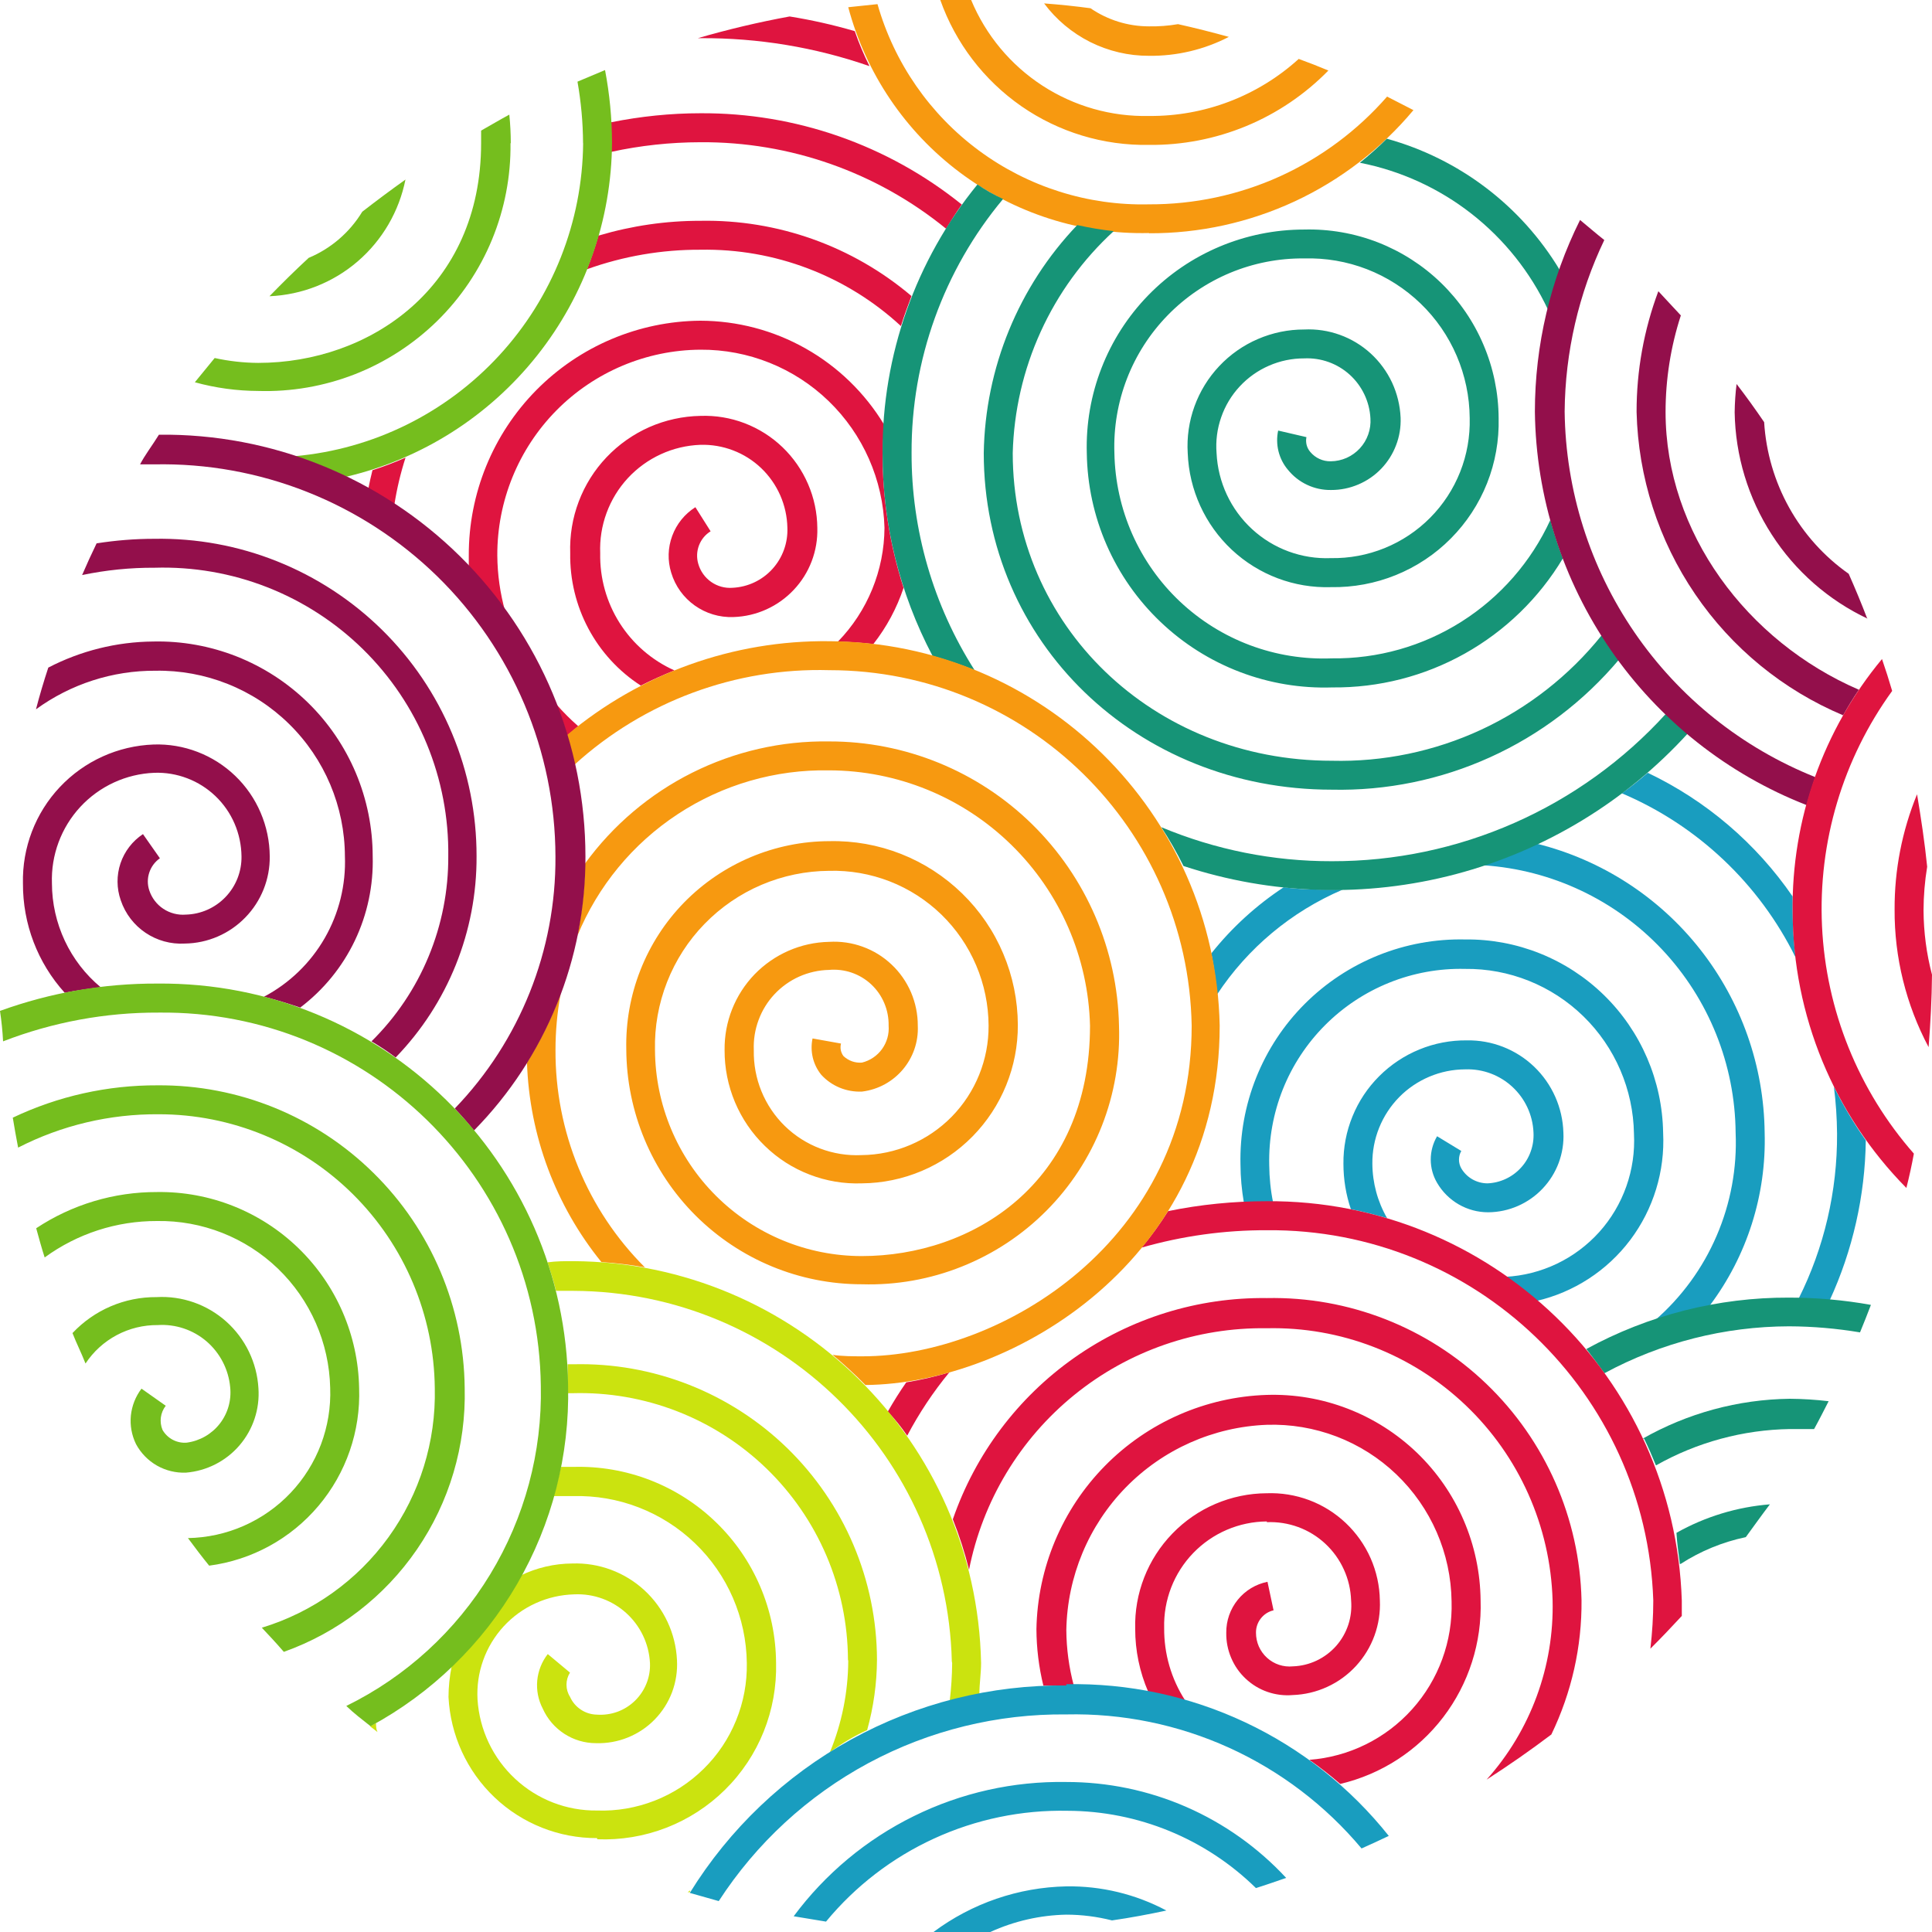 <?xml version="1.0" encoding="UTF-8"?> <svg xmlns="http://www.w3.org/2000/svg" width="42" height="42" viewBox="0 0 42 42" fill="none"> <path d="M19.218 9.23C19.218 9.434 19.186 9.639 19.186 9.85C19.185 10.844 19.339 11.833 19.643 12.779C19.495 13.222 19.274 13.634 18.986 14.001C18.73 13.971 18.473 13.953 18.215 13.949C18.86 13.286 19.223 12.398 19.228 11.472C19.198 10.43 18.762 9.442 18.014 8.719C17.266 7.996 16.266 7.595 15.226 7.602C14.05 7.609 12.923 8.085 12.095 8.923C11.268 9.762 10.806 10.896 10.811 12.076C10.814 12.489 10.872 12.899 10.984 13.298C10.742 12.956 10.477 12.632 10.191 12.327V12.076C10.187 10.731 10.714 9.439 11.658 8.482C12.602 7.526 13.885 6.982 15.226 6.972C16.029 6.974 16.818 7.182 17.517 7.578C18.216 7.973 18.802 8.542 19.219 9.23H19.218ZM13.285 2.658V3.302C13.922 3.163 14.575 3.093 15.226 3.092C17.171 3.078 19.059 3.743 20.567 4.972C20.678 4.793 20.787 4.615 20.909 4.447C19.299 3.15 17.292 2.449 15.226 2.462C14.575 2.462 13.923 2.53 13.285 2.658ZM18.902 1.438C18.779 1.192 18.672 0.938 18.582 0.677C18.117 0.541 17.644 0.435 17.166 0.358C16.486 0.483 15.823 0.64 15.17 0.83H15.228C16.479 0.822 17.72 1.027 18.902 1.438ZM13.011 5.114C12.94 5.364 12.857 5.611 12.76 5.853C13.551 5.569 14.386 5.425 15.226 5.429C16.838 5.399 18.399 5.993 19.585 7.088C19.654 6.867 19.733 6.652 19.815 6.436C18.535 5.35 16.904 4.769 15.226 4.8C14.48 4.799 13.737 4.907 13.022 5.119L13.011 5.114ZM12.329 15.997C12.408 15.928 12.487 15.855 12.57 15.787C12.402 15.64 12.244 15.482 12.098 15.314C12.182 15.54 12.261 15.75 12.329 15.997ZM13.048 12.027C13.036 11.729 13.083 11.431 13.186 11.151C13.289 10.871 13.446 10.614 13.648 10.395C13.851 10.176 14.095 9.999 14.365 9.875C14.636 9.75 14.929 9.681 15.226 9.67C15.469 9.663 15.71 9.704 15.937 9.791C16.163 9.877 16.371 10.008 16.547 10.176C16.722 10.343 16.863 10.544 16.961 10.766C17.059 10.989 17.112 11.229 17.117 11.472C17.13 11.803 17.013 12.126 16.79 12.371C16.567 12.616 16.256 12.762 15.925 12.778C15.76 12.791 15.595 12.745 15.459 12.65C15.323 12.554 15.224 12.415 15.179 12.254C15.141 12.123 15.147 11.984 15.195 11.857C15.244 11.729 15.332 11.621 15.448 11.55L15.117 11.026C14.886 11.172 14.709 11.39 14.614 11.648C14.518 11.905 14.51 12.186 14.591 12.448C14.768 13.042 15.328 13.439 15.947 13.414C16.444 13.398 16.915 13.185 17.256 12.822C17.598 12.46 17.782 11.976 17.768 11.477C17.765 11.148 17.697 10.824 17.566 10.522C17.436 10.221 17.247 9.948 17.01 9.721C16.773 9.494 16.493 9.317 16.187 9.2C15.881 9.083 15.554 9.029 15.226 9.041C14.844 9.048 14.466 9.131 14.115 9.285C13.765 9.44 13.449 9.663 13.185 9.941C12.921 10.219 12.716 10.546 12.581 10.904C12.445 11.262 12.383 11.644 12.396 12.027C12.387 12.598 12.523 13.162 12.791 13.665C13.059 14.168 13.451 14.595 13.93 14.904C14.167 14.785 14.413 14.674 14.661 14.574C14.172 14.355 13.758 13.997 13.471 13.544C13.184 13.091 13.037 12.564 13.048 12.027ZM8.097 10.222C8.064 10.354 8.034 10.486 8.008 10.62C8.201 10.731 8.391 10.846 8.574 10.967C8.628 10.622 8.709 10.282 8.816 9.949C8.582 10.052 8.342 10.143 8.097 10.222Z" fill="#DF143F"></path> <path d="M38.362 24.623C38.401 25.975 37.98 27.3 37.169 28.381C36.765 28.461 36.367 28.568 35.978 28.702C36.557 28.198 37.016 27.57 37.319 26.863C37.623 26.157 37.764 25.391 37.731 24.623C37.718 23.14 37.146 21.718 36.131 20.64C35.115 19.562 33.731 18.909 32.255 18.811C32.65 18.678 33.038 18.521 33.415 18.343C34.816 18.693 36.063 19.499 36.958 20.636C37.853 21.773 38.347 23.175 38.362 24.623ZM39.033 20.805C38.993 20.476 38.972 20.145 38.97 19.813V19.488C38.174 18.33 37.087 17.403 35.82 16.8C35.64 16.958 35.452 17.107 35.258 17.246C36.901 17.943 38.241 19.208 39.033 20.811V20.805ZM31.851 23.247C32.641 23.218 33.305 23.833 33.337 24.623C33.344 24.762 33.324 24.9 33.277 25.031C33.231 25.162 33.159 25.282 33.065 25.384C32.972 25.487 32.859 25.57 32.734 25.628C32.608 25.687 32.472 25.72 32.334 25.725C32.219 25.724 32.107 25.694 32.007 25.637C31.908 25.58 31.825 25.498 31.767 25.399C31.734 25.341 31.717 25.276 31.717 25.21C31.717 25.144 31.734 25.079 31.767 25.021L31.241 24.701C31.151 24.854 31.103 25.029 31.103 25.208C31.103 25.386 31.151 25.561 31.241 25.714C31.472 26.11 31.896 26.356 32.355 26.354C32.577 26.352 32.796 26.305 32.999 26.216C33.202 26.127 33.386 25.998 33.538 25.836C33.69 25.675 33.809 25.484 33.886 25.276C33.963 25.067 33.998 24.845 33.987 24.623C33.971 24.079 33.742 23.563 33.349 23.187C32.956 22.812 32.431 22.607 31.888 22.617C31.534 22.613 31.184 22.68 30.857 22.814C30.529 22.948 30.232 23.146 29.982 23.396C29.732 23.645 29.535 23.942 29.402 24.269C29.268 24.596 29.201 24.947 29.205 25.3C29.205 25.635 29.259 25.969 29.367 26.287C29.634 26.34 29.892 26.407 30.154 26.481C29.947 26.122 29.837 25.715 29.834 25.3C29.831 25.032 29.881 24.766 29.981 24.518C30.081 24.269 30.229 24.043 30.416 23.852C30.603 23.661 30.827 23.51 31.073 23.406C31.319 23.302 31.584 23.248 31.851 23.247ZM35.804 15.089L35.558 14.805L35.804 15.082V15.089ZM39.867 23.625C39.911 23.963 39.933 24.302 39.936 24.644C39.943 25.892 39.656 27.125 39.096 28.24C39.328 28.24 39.553 28.251 39.774 28.272C40.277 27.18 40.545 25.994 40.561 24.791C40.3 24.421 40.068 24.031 39.867 23.625ZM36.155 24.623C36.137 23.495 35.674 22.419 34.868 21.632C34.061 20.845 32.977 20.41 31.851 20.423C31.205 20.409 30.563 20.526 29.964 20.767C29.364 21.008 28.82 21.368 28.363 21.825C27.906 22.282 27.548 22.827 27.308 23.427C27.068 24.027 26.952 24.67 26.967 25.316C26.968 25.593 26.994 25.87 27.041 26.145H27.677C27.622 25.875 27.594 25.601 27.592 25.326C27.579 24.763 27.68 24.203 27.888 23.68C28.097 23.157 28.41 22.683 28.807 22.285C29.205 21.886 29.68 21.572 30.202 21.362C30.724 21.152 31.283 21.05 31.846 21.063C32.807 21.051 33.733 21.422 34.422 22.094C35.111 22.766 35.506 23.685 35.521 24.648C35.541 25.036 35.485 25.424 35.355 25.791C35.226 26.157 35.026 26.494 34.767 26.783C34.507 27.071 34.194 27.306 33.844 27.473C33.494 27.64 33.115 27.737 32.728 27.757C32.958 27.919 33.184 28.092 33.399 28.282C34.214 28.094 34.937 27.624 35.441 26.955C35.944 26.286 36.197 25.46 36.155 24.623ZM29.188 19.34H28.957C28.611 19.34 28.264 19.34 27.907 19.288C27.31 19.681 26.778 20.166 26.333 20.726C26.391 21.022 26.433 21.32 26.458 21.619C27.125 20.608 28.075 19.816 29.188 19.34Z" fill="#199DBF"></path> <path d="M22.698 0.074C23.048 0.1 23.385 0.136 23.706 0.179C24.08 0.435 24.523 0.573 24.977 0.573C25.187 0.577 25.399 0.561 25.609 0.525C25.983 0.608 26.351 0.702 26.714 0.802C26.179 1.079 25.582 1.221 24.977 1.213C24.535 1.215 24.099 1.112 23.703 0.915C23.308 0.717 22.962 0.429 22.698 0.074ZM24.977 3.15C25.702 3.158 26.422 3.018 27.092 2.741C27.763 2.463 28.37 2.052 28.878 1.533C28.666 1.444 28.451 1.36 28.233 1.281C27.343 2.089 26.183 2.531 24.982 2.521C24.159 2.54 23.349 2.309 22.659 1.86C21.968 1.41 21.429 0.762 21.112 0L20.441 0C20.772 0.935 21.389 1.742 22.202 2.308C23.016 2.873 23.987 3.167 24.977 3.15ZM24.977 5.071C26.073 5.076 27.156 4.838 28.15 4.376C29.143 3.913 30.023 3.236 30.727 2.394L30.154 2.1C29.509 2.839 28.713 3.431 27.82 3.836C26.926 4.24 25.957 4.446 24.977 4.442C23.651 4.474 22.353 4.063 21.285 3.276C20.217 2.488 19.44 1.368 19.076 0.09L18.44 0.157C18.823 1.591 19.676 2.855 20.861 3.745C22.047 4.635 23.496 5.101 24.977 5.066V5.071Z" fill="#F79910"></path> <path d="M34.818 13.813C34.938 14.001 35.064 14.186 35.196 14.338C34.432 15.247 33.474 15.973 32.394 16.462C31.314 16.952 30.137 17.193 28.952 17.167C24.709 17.167 21.386 13.955 21.386 9.849C21.416 7.999 22.142 6.229 23.418 4.893C23.679 4.951 23.945 4.996 24.211 5.025C23.54 5.64 23 6.384 22.623 7.213C22.246 8.041 22.04 8.938 22.016 9.849C22.016 13.598 25.061 16.538 28.952 16.538C30.073 16.566 31.185 16.334 32.202 15.862C33.219 15.389 34.114 14.688 34.817 13.813H34.818ZM28.952 18.722C27.68 18.725 26.419 18.473 25.245 17.982C25.423 18.253 25.584 18.536 25.728 18.826C27.641 19.456 29.694 19.518 31.641 19.005C33.588 18.491 35.345 17.425 36.702 15.933C36.54 15.797 36.371 15.662 36.218 15.514C35.298 16.527 34.175 17.336 32.924 17.888C31.672 18.441 30.32 18.725 28.952 18.722ZM21.806 4.326C21.611 4.237 21.425 4.131 21.249 4.01C19.905 5.657 19.175 7.721 19.186 9.849C19.183 11.386 19.556 12.9 20.273 14.259C20.583 14.345 20.888 14.449 21.187 14.569C20.288 13.159 19.812 11.518 19.817 9.845C19.809 7.827 20.514 5.872 21.806 4.326ZM30.149 3.014C29.963 3.199 29.767 3.374 29.562 3.538C30.446 3.711 31.276 4.09 31.987 4.645C32.697 5.2 33.268 5.915 33.652 6.732C33.725 6.436 33.81 6.15 33.908 5.87C33.065 4.469 31.717 3.447 30.143 3.014H30.149ZM28.951 14.312C28.346 14.336 27.743 14.239 27.176 14.027C26.609 13.815 26.09 13.491 25.649 13.075C25.209 12.66 24.857 12.16 24.612 11.606C24.368 11.052 24.237 10.454 24.226 9.849C24.207 9.297 24.3 8.747 24.499 8.232C24.698 7.717 25 7.248 25.385 6.853C25.771 6.457 26.233 6.144 26.743 5.931C27.253 5.719 27.801 5.612 28.353 5.618C28.818 5.605 29.281 5.684 29.715 5.852C30.149 6.02 30.545 6.274 30.881 6.597C31.559 7.25 31.943 8.148 31.95 9.088C31.96 9.489 31.89 9.888 31.742 10.26C31.594 10.633 31.373 10.971 31.091 11.255C30.809 11.54 30.472 11.764 30.101 11.915C29.729 12.066 29.332 12.14 28.931 12.133C28.3 12.158 27.685 11.932 27.22 11.504C26.755 11.077 26.477 10.482 26.447 9.85C26.426 9.587 26.46 9.322 26.547 9.073C26.633 8.823 26.77 8.595 26.95 8.401C27.129 8.208 27.346 8.054 27.588 7.949C27.829 7.844 28.09 7.79 28.353 7.791C28.716 7.774 29.071 7.901 29.341 8.145C29.61 8.389 29.773 8.73 29.792 9.094C29.8 9.213 29.784 9.332 29.744 9.444C29.705 9.556 29.643 9.659 29.562 9.747C29.482 9.834 29.384 9.904 29.276 9.953C29.167 10.001 29.05 10.027 28.931 10.028C28.846 10.03 28.761 10.013 28.684 9.977C28.606 9.942 28.538 9.889 28.483 9.823C28.446 9.78 28.419 9.728 28.405 9.673C28.391 9.617 28.389 9.559 28.401 9.503L27.786 9.36C27.754 9.509 27.757 9.663 27.793 9.81C27.83 9.958 27.899 10.095 27.997 10.211C28.11 10.351 28.253 10.464 28.416 10.54C28.579 10.617 28.757 10.655 28.936 10.652C29.14 10.653 29.341 10.612 29.529 10.532C29.716 10.453 29.886 10.336 30.027 10.189C30.168 10.042 30.278 9.868 30.35 9.677C30.423 9.486 30.456 9.283 30.448 9.079C30.436 8.815 30.373 8.556 30.262 8.316C30.15 8.077 29.992 7.862 29.798 7.684C29.603 7.506 29.375 7.368 29.127 7.279C28.878 7.189 28.615 7.15 28.352 7.163C28.006 7.162 27.664 7.233 27.346 7.37C27.029 7.506 26.742 7.707 26.505 7.959C26.268 8.21 26.085 8.508 25.967 8.833C25.849 9.158 25.799 9.504 25.82 9.85C25.85 10.649 26.195 11.405 26.778 11.951C27.362 12.497 28.137 12.789 28.935 12.764C29.418 12.772 29.898 12.683 30.346 12.501C30.794 12.319 31.201 12.049 31.541 11.705C31.882 11.362 32.149 10.954 32.328 10.504C32.506 10.055 32.591 9.573 32.579 9.09C32.576 8.541 32.464 7.998 32.249 7.494C32.035 6.989 31.721 6.533 31.328 6.151C30.934 5.769 30.468 5.47 29.957 5.27C29.446 5.071 28.901 4.976 28.353 4.99C27.075 4.99 25.852 5.504 24.961 6.42C24.52 6.873 24.175 7.41 23.946 8C23.716 8.589 23.608 9.219 23.626 9.851C23.636 10.539 23.782 11.217 24.057 11.847C24.332 12.476 24.73 13.045 25.227 13.518C25.724 13.993 26.311 14.363 26.953 14.608C27.595 14.853 28.279 14.967 28.965 14.944C29.972 14.954 30.963 14.701 31.842 14.209C32.721 13.717 33.456 13.004 33.975 12.139C33.871 11.866 33.78 11.587 33.703 11.304C33.286 12.213 32.615 12.98 31.772 13.514C30.928 14.049 29.948 14.325 28.951 14.312Z" fill="#169477"></path> <path d="M33.367 8.951C33.367 7.505 33.704 6.077 34.349 4.782C34.523 4.925 34.692 5.073 34.876 5.218C34.319 6.382 34.025 7.655 34.014 8.946C34.035 10.663 34.564 12.335 35.534 13.75C36.504 15.165 37.872 16.259 39.463 16.894C39.396 17.094 39.332 17.294 39.275 17.503C37.553 16.83 36.07 15.656 35.018 14.133C33.965 12.609 33.39 10.804 33.367 8.951ZM40.068 15.55C40.174 15.36 40.288 15.174 40.41 14.994C37.978 13.944 36.208 11.576 36.208 8.956C36.208 8.244 36.32 7.535 36.54 6.857C36.382 6.683 36.213 6.51 36.051 6.331C35.737 7.171 35.576 8.061 35.578 8.958C35.613 10.373 36.055 11.749 36.852 12.918C37.648 14.088 38.765 15.002 40.068 15.55ZM40.593 13.451C40.467 13.121 40.332 12.796 40.189 12.474C39.655 12.098 39.213 11.607 38.895 11.036C38.577 10.465 38.391 9.829 38.351 9.177C38.159 8.895 37.96 8.618 37.752 8.348C37.726 8.551 37.713 8.757 37.71 8.962C37.725 9.906 38.004 10.828 38.516 11.621C39.027 12.415 39.751 13.049 40.603 13.451H40.593Z" fill="#930F4B"></path> <path d="M38.97 19.818C38.945 17.814 39.634 15.867 40.913 14.327C40.992 14.558 41.065 14.784 41.134 15.02C40.061 16.501 39.523 18.305 39.609 20.133C39.695 21.961 40.4 23.706 41.606 25.079C41.56 25.33 41.506 25.578 41.443 25.825C39.863 24.227 38.975 22.069 38.97 19.818ZM41.926 22.764C41.968 22.238 41.995 21.715 42 21.189C41.88 20.733 41.819 20.264 41.816 19.792C41.817 19.475 41.843 19.157 41.895 18.842C41.842 18.318 41.763 17.793 41.675 17.267C41.349 18.062 41.183 18.913 41.187 19.772C41.181 20.814 41.437 21.844 41.926 22.764Z" fill="#DF143F"></path> <path d="M38.892 28.209C39.488 28.209 40.083 28.261 40.672 28.367C40.598 28.565 40.514 28.771 40.435 28.965C39.925 28.879 39.409 28.835 38.892 28.833C37.491 28.836 36.113 29.186 34.88 29.852C34.751 29.674 34.62 29.499 34.486 29.326C35.837 28.588 37.353 28.203 38.892 28.209ZM35.741 31.274C35.836 31.468 35.92 31.663 35.999 31.857C36.889 31.354 37.891 31.082 38.913 31.066H39.437C39.548 30.865 39.648 30.666 39.753 30.461C39.472 30.428 39.19 30.41 38.908 30.408C37.784 30.422 36.681 30.722 35.704 31.279L35.741 31.274ZM36.535 33.999C36.967 33.719 37.448 33.522 37.952 33.416C38.125 33.18 38.293 32.943 38.476 32.703C37.762 32.76 37.069 32.971 36.445 33.322C36.456 33.547 36.492 33.773 36.519 33.999H36.535Z" fill="#169477"></path> <path d="M20.635 29.837C20.285 30.262 19.979 30.723 19.722 31.21C19.595 31.025 19.454 30.85 19.3 30.687C19.427 30.466 19.558 30.255 19.701 30.051C20.017 29.999 20.329 29.927 20.635 29.835V29.837ZM32.187 34.792C32.181 34.191 32.056 33.598 31.818 33.047C31.581 32.495 31.235 31.997 30.803 31.581C30.369 31.165 29.858 30.839 29.297 30.623C28.736 30.407 28.139 30.305 27.538 30.324C26.211 30.367 24.951 30.92 24.019 31.868C23.087 32.816 22.555 34.087 22.531 35.417C22.533 35.831 22.584 36.243 22.682 36.645H23.344C23.239 36.251 23.184 35.845 23.181 35.437C23.201 34.276 23.663 33.166 24.473 32.336C25.284 31.506 26.381 31.019 27.538 30.974C28.055 30.957 28.571 31.044 29.054 31.228C29.538 31.413 29.98 31.692 30.354 32.05C31.11 32.773 31.543 33.768 31.556 34.813C31.582 35.676 31.275 36.516 30.699 37.157C30.123 37.799 29.322 38.193 28.464 38.257C28.697 38.42 28.921 38.595 29.135 38.781C30.026 38.572 30.817 38.06 31.374 37.331C31.93 36.603 32.217 35.704 32.187 34.787V34.792ZM27.54 28.219C26.042 28.2 24.577 28.655 23.352 29.518C22.127 30.381 21.204 31.609 20.714 33.028C20.855 33.384 20.974 33.752 21.066 34.124C21.362 32.628 22.172 31.284 23.355 30.324C24.537 29.365 26.018 28.852 27.54 28.875C29.144 28.839 30.697 29.44 31.861 30.548C33.024 31.655 33.704 33.179 33.752 34.787C33.788 36.223 33.275 37.619 32.317 38.688C32.801 38.377 33.269 38.051 33.725 37.706C34.165 36.795 34.39 35.796 34.381 34.787C34.34 33.007 33.597 31.317 32.314 30.085C31.032 28.854 29.315 28.183 27.54 28.219ZM27.54 33.091C27.772 33.081 28.003 33.117 28.222 33.197C28.44 33.277 28.64 33.4 28.81 33.558C28.98 33.716 29.118 33.907 29.214 34.119C29.311 34.33 29.364 34.559 29.372 34.792C29.387 34.97 29.367 35.15 29.311 35.32C29.255 35.49 29.165 35.647 29.047 35.781C28.928 35.915 28.784 36.023 28.622 36.1C28.461 36.176 28.285 36.219 28.107 36.225C28.005 36.235 27.903 36.224 27.806 36.192C27.709 36.16 27.62 36.108 27.544 36.039C27.468 35.97 27.408 35.886 27.366 35.793C27.325 35.699 27.304 35.598 27.304 35.495C27.302 35.383 27.339 35.273 27.409 35.184C27.478 35.095 27.576 35.032 27.686 35.007L27.554 34.387C27.299 34.438 27.07 34.577 26.907 34.779C26.743 34.982 26.655 35.235 26.658 35.495C26.655 35.682 26.691 35.867 26.764 36.039C26.836 36.211 26.944 36.366 27.08 36.493C27.216 36.621 27.377 36.719 27.553 36.78C27.729 36.841 27.916 36.865 28.102 36.849C28.361 36.84 28.617 36.78 28.853 36.671C29.09 36.563 29.302 36.408 29.478 36.217C29.654 36.025 29.791 35.801 29.88 35.556C29.969 35.311 30.009 35.051 29.997 34.791C29.992 34.475 29.923 34.163 29.796 33.874C29.668 33.585 29.484 33.325 29.255 33.108C29.025 32.891 28.755 32.722 28.459 32.611C28.164 32.501 27.85 32.45 27.534 32.462C27.152 32.464 26.775 32.543 26.423 32.693C26.072 32.843 25.754 33.062 25.488 33.337C24.95 33.891 24.658 34.639 24.678 35.411C24.678 35.881 24.774 36.345 24.961 36.777C25.235 36.83 25.488 36.892 25.764 36.965C25.461 36.497 25.303 35.949 25.308 35.39C25.3 35.09 25.352 34.792 25.46 34.512C25.568 34.233 25.731 33.978 25.939 33.762C26.147 33.547 26.395 33.375 26.67 33.257C26.945 33.139 27.241 33.077 27.54 33.075V33.091ZM27.54 26.113C26.818 26.113 26.098 26.184 25.393 26.329C25.219 26.605 25.028 26.87 24.82 27.121C25.704 26.868 26.62 26.741 27.54 26.744C32.06 26.704 35.787 30.275 35.941 34.792C35.941 35.143 35.918 35.493 35.878 35.841C36.112 35.608 36.34 35.369 36.561 35.129V34.797C36.403 29.936 32.404 26.084 27.54 26.113Z" fill="#DF143F"></path> <path d="M12.076 22.827C12.072 23.704 12.241 24.574 12.575 25.385C12.908 26.196 13.399 26.932 14.019 27.551C13.707 27.496 13.391 27.457 13.074 27.436C12.077 26.207 11.509 24.684 11.456 23.1C11.748 22.628 11.993 22.129 12.187 21.609C12.113 22.011 12.076 22.419 12.076 22.827ZM18.026 13.939C15.943 13.915 13.921 14.64 12.324 15.981C12.386 16.192 12.438 16.406 12.491 16.622C14.004 15.247 15.989 14.511 18.03 14.569C22.324 14.569 25.827 18.005 25.906 22.297C25.906 26.985 21.753 29.485 18.756 29.485C18.534 29.485 18.315 29.485 18.099 29.453C18.349 29.659 18.586 29.878 18.814 30.109C22.052 30.077 26.515 27.364 26.515 22.297C26.419 17.67 22.653 13.963 18.025 13.939H18.026ZM24.326 22.297C24.293 20.645 23.614 19.072 22.435 17.916C21.257 16.761 19.673 16.115 18.025 16.118C16.993 16.102 15.972 16.336 15.048 16.798C14.125 17.26 13.325 17.938 12.717 18.774C12.71 19.302 12.652 19.83 12.549 20.349C12.994 19.265 13.755 18.342 14.732 17.7C15.709 17.057 16.857 16.725 18.025 16.747C19.505 16.749 20.926 17.33 21.985 18.366C23.045 19.403 23.659 20.813 23.696 22.297C23.696 25.741 21.124 27.306 18.733 27.306C17.546 27.306 16.407 26.835 15.565 25.996C14.723 25.157 14.246 24.017 14.239 22.827C14.227 22.321 14.317 21.818 14.502 21.347C14.687 20.876 14.963 20.447 15.316 20.085C15.669 19.722 16.09 19.433 16.555 19.235C17.02 19.037 17.52 18.934 18.025 18.931C18.474 18.919 18.922 18.997 19.341 19.16C19.76 19.323 20.142 19.569 20.465 19.882C20.788 20.196 21.045 20.571 21.221 20.986C21.397 21.4 21.489 21.846 21.491 22.297C21.495 23.037 21.207 23.748 20.69 24.276C20.172 24.803 19.467 25.104 18.729 25.111C18.11 25.14 17.505 24.911 17.061 24.478C16.842 24.264 16.669 24.007 16.553 23.723C16.437 23.439 16.381 23.134 16.387 22.827C16.378 22.605 16.413 22.383 16.491 22.174C16.568 21.965 16.686 21.774 16.838 21.612C16.99 21.45 17.173 21.32 17.376 21.229C17.579 21.139 17.798 21.09 18.02 21.085C18.186 21.07 18.355 21.09 18.513 21.144C18.671 21.198 18.817 21.285 18.939 21.399C19.062 21.514 19.159 21.653 19.224 21.808C19.289 21.962 19.321 22.129 19.318 22.297C19.332 22.477 19.281 22.658 19.175 22.805C19.069 22.952 18.914 23.057 18.738 23.1C18.665 23.106 18.591 23.096 18.522 23.072C18.453 23.047 18.389 23.008 18.336 22.958C18.307 22.919 18.288 22.875 18.278 22.828C18.269 22.781 18.271 22.732 18.283 22.686L17.664 22.575C17.635 22.712 17.637 22.854 17.669 22.99C17.702 23.127 17.764 23.254 17.852 23.363C18.078 23.612 18.404 23.745 18.74 23.73C19.456 23.643 19.985 23.017 19.952 22.297C19.953 22.048 19.902 21.801 19.805 21.573C19.706 21.344 19.563 21.138 19.382 20.968C19.201 20.797 18.988 20.665 18.754 20.581C18.521 20.496 18.273 20.46 18.025 20.475C17.413 20.487 16.831 20.741 16.404 21.181C15.979 21.622 15.744 22.213 15.752 22.827C15.75 23.216 15.827 23.601 15.977 23.959C16.128 24.318 16.349 24.642 16.628 24.912C16.906 25.183 17.236 25.395 17.599 25.534C17.96 25.674 18.347 25.739 18.735 25.725C19.64 25.718 20.505 25.352 21.141 24.706C21.777 24.06 22.131 23.188 22.127 22.281C22.125 21.748 22.017 21.22 21.809 20.73C21.602 20.239 21.298 19.795 20.917 19.424C20.535 19.052 20.083 18.759 19.588 18.564C19.092 18.369 18.563 18.274 18.03 18.286C17.442 18.287 16.859 18.406 16.317 18.635C15.774 18.864 15.283 19.199 14.871 19.62C14.46 20.041 14.137 20.541 13.922 21.089C13.706 21.637 13.602 22.222 13.615 22.811C13.621 24.169 14.164 25.47 15.124 26.427C16.085 27.384 17.385 27.921 18.74 27.919C19.482 27.941 20.221 27.81 20.91 27.534C21.6 27.259 22.227 26.845 22.751 26.317C23.274 25.791 23.684 25.163 23.955 24.471C24.226 23.779 24.352 23.039 24.326 22.297Z" fill="#F79910"></path> <path d="M12.675 3.114C12.673 2.665 12.632 2.217 12.554 1.775L13.153 1.523C13.252 2.042 13.303 2.569 13.305 3.097C13.295 4.782 12.721 6.415 11.673 7.733C10.626 9.051 9.166 9.978 7.53 10.363C7.167 10.19 6.793 10.041 6.411 9.917C8.111 9.765 9.694 8.984 10.852 7.727C12.01 6.47 12.661 4.826 12.677 3.114H12.675ZM8.82 3.9C8.501 4.127 8.187 4.361 7.875 4.603C7.602 5.052 7.194 5.404 6.71 5.606C6.419 5.875 6.136 6.154 5.858 6.44C6.564 6.41 7.239 6.144 7.775 5.683C8.311 5.222 8.677 4.594 8.815 3.9H8.82ZM11.104 3.112C11.104 2.905 11.093 2.699 11.072 2.492C10.868 2.602 10.664 2.724 10.459 2.839V3.112C10.459 6.262 8.022 7.889 5.612 7.889C5.294 7.887 4.977 7.851 4.667 7.783L4.236 8.31C4.684 8.434 5.147 8.497 5.612 8.499C6.33 8.521 7.045 8.397 7.714 8.136C8.383 7.874 8.992 7.479 9.506 6.976C10.018 6.473 10.423 5.871 10.697 5.207C10.97 4.543 11.107 3.83 11.098 3.112H11.104Z" fill="#75BE1E"></path> <path d="M8.175 37.459C8.175 37.527 8.175 37.585 8.206 37.653L8.044 37.527L8.175 37.459ZM14.949 41.134H15.001V41.097L14.949 41.134ZM12.985 39.984C13.496 40.004 14.007 39.919 14.484 39.734C14.962 39.549 15.396 39.268 15.761 38.908C16.498 38.181 16.898 37.181 16.871 36.146C16.867 35.575 16.75 35.011 16.525 34.486C16.301 33.962 15.974 33.487 15.563 33.091C15.153 32.694 14.667 32.384 14.135 32.177C13.603 31.971 13.035 31.873 12.465 31.889H12.192C12.148 32.103 12.096 32.315 12.034 32.524H12.46C12.946 32.511 13.431 32.594 13.885 32.77C14.34 32.946 14.755 33.21 15.107 33.548C15.818 34.23 16.223 35.167 16.235 36.151C16.243 36.579 16.164 37.004 16.002 37.4C15.841 37.796 15.601 38.155 15.296 38.454C14.991 38.755 14.629 38.99 14.231 39.145C13.832 39.301 13.407 39.374 12.979 39.359C12.32 39.367 11.683 39.121 11.2 38.671C10.716 38.222 10.423 37.604 10.381 36.945C10.365 36.655 10.406 36.366 10.504 36.093C10.601 35.82 10.753 35.57 10.948 35.357C11.144 35.144 11.381 34.972 11.644 34.853C11.907 34.733 12.192 34.668 12.481 34.66C13.349 34.619 14.087 35.288 14.13 36.157C14.136 36.308 14.11 36.459 14.053 36.6C13.997 36.74 13.912 36.867 13.803 36.973C13.695 37.078 13.565 37.16 13.424 37.212C13.281 37.264 13.13 37.285 12.979 37.275C12.855 37.273 12.733 37.236 12.629 37.167C12.524 37.098 12.442 37.001 12.391 36.886C12.341 36.808 12.315 36.717 12.315 36.624C12.315 36.531 12.341 36.44 12.391 36.361L11.908 35.958C11.778 36.124 11.699 36.324 11.679 36.535C11.66 36.745 11.701 36.956 11.799 37.144C12.003 37.6 12.457 37.896 12.958 37.895C13.195 37.902 13.431 37.86 13.65 37.771C13.87 37.682 14.069 37.549 14.234 37.379C14.399 37.209 14.528 37.007 14.611 36.785C14.694 36.562 14.73 36.325 14.717 36.088C14.689 35.508 14.434 34.963 14.008 34.57C13.582 34.178 13.018 33.968 12.44 33.989C12.05 33.991 11.666 34.081 11.316 34.251C10.922 34.983 10.417 35.649 9.819 36.225C9.774 36.445 9.751 36.668 9.75 36.892C9.792 37.721 10.15 38.503 10.752 39.074C11.353 39.645 12.151 39.962 12.979 39.959L12.985 39.984ZM18.44 36.109C18.436 36.791 18.3 37.464 18.041 38.094C18.3 37.899 18.57 37.738 18.851 37.611C18.99 37.112 19.062 36.596 19.065 36.078C19.062 35.22 18.887 34.371 18.552 33.582C18.217 32.793 17.728 32.079 17.114 31.481C16.499 30.883 15.771 30.414 14.973 30.101C14.174 29.788 13.322 29.637 12.465 29.658H12.34V30.287H12.449C13.224 30.265 13.996 30.399 14.72 30.68C15.443 30.961 16.103 31.384 16.661 31.923C17.218 32.462 17.662 33.107 17.967 33.821C18.271 34.534 18.43 35.302 18.434 36.078L18.44 36.109ZM20.699 36.151C20.697 36.427 20.679 36.703 20.646 36.976C20.859 36.917 21.074 36.866 21.291 36.823C21.291 36.603 21.328 36.377 21.328 36.151C21.227 31.322 17.297 27.448 12.465 27.416C12.271 27.416 12.092 27.416 11.903 27.442C11.971 27.646 12.034 27.851 12.087 28.062H12.465C16.936 28.079 20.581 31.652 20.692 36.12L20.699 36.151Z" fill="#CBE30F"></path> <path d="M23.181 41.008C23.939 40.996 24.687 41.177 25.356 41.533C24.966 41.617 24.573 41.691 24.174 41.748C23.849 41.666 23.516 41.623 23.181 41.623C22.61 41.634 22.048 41.763 21.528 42H20.293C21.13 41.376 22.139 41.029 23.181 41.008ZM23.181 38.739C22.033 38.719 20.896 38.973 19.866 39.481C18.835 39.988 17.939 40.735 17.254 41.658L17.957 41.774C18.594 41.002 19.398 40.384 20.308 39.967C21.217 39.55 22.209 39.344 23.209 39.365C24.74 39.369 26.21 39.972 27.303 41.045C27.524 40.976 27.744 40.898 27.96 40.824C27.349 40.165 26.61 39.64 25.788 39.281C24.965 38.922 24.078 38.738 23.181 38.739ZM23.181 36.641C21.545 36.623 19.932 37.028 18.498 37.818C17.064 38.608 15.858 39.756 14.996 41.15L15.625 41.328C16.442 40.068 17.562 39.036 18.883 38.326C20.204 37.617 21.683 37.254 23.181 37.27C24.4 37.243 25.61 37.491 26.721 37.995C27.831 38.5 28.815 39.248 29.599 40.184C29.797 40.094 29.997 40.005 30.191 39.911C29.354 38.859 28.286 38.014 27.07 37.442C25.854 36.87 24.524 36.587 23.181 36.613V36.641Z" fill="#199DBF"></path> <path d="M3.355 10.095H3.045C3.15 9.891 3.313 9.681 3.455 9.45C5.904 9.422 8.26 10.374 10.004 12.097C10.866 12.949 11.551 13.963 12.018 15.082C12.486 16.202 12.726 17.403 12.727 18.616C12.736 20.845 11.866 22.988 10.304 24.576C10.171 24.411 10.031 24.252 9.886 24.098C11.303 22.628 12.089 20.66 12.075 18.616C12.072 17.481 11.843 16.357 11.401 15.312C10.96 14.267 10.315 13.32 9.504 12.527C8.691 11.734 7.729 11.11 6.674 10.693C5.619 10.275 4.49 10.072 3.355 10.095ZM1.129 19.204C1.107 18.59 1.329 17.992 1.746 17.541C2.163 17.091 2.741 16.824 3.354 16.8C3.598 16.791 3.842 16.832 4.07 16.919C4.299 17.006 4.507 17.138 4.684 17.307C4.861 17.476 5.002 17.679 5.099 17.904C5.196 18.129 5.247 18.371 5.25 18.616C5.255 18.945 5.131 19.262 4.904 19.499C4.677 19.737 4.366 19.875 4.039 19.883C3.867 19.897 3.695 19.852 3.551 19.757C3.407 19.662 3.299 19.52 3.245 19.356C3.203 19.23 3.203 19.094 3.245 18.969C3.286 18.843 3.368 18.734 3.476 18.658L3.108 18.133C2.879 18.284 2.707 18.508 2.619 18.769C2.532 19.029 2.534 19.312 2.625 19.571C2.825 20.165 3.397 20.549 4.021 20.512C4.516 20.505 4.988 20.301 5.333 19.945C5.679 19.59 5.87 19.112 5.864 18.616C5.862 18.289 5.794 17.966 5.665 17.665C5.537 17.365 5.349 17.093 5.114 16.867C4.878 16.64 4.6 16.463 4.295 16.346C3.991 16.229 3.666 16.174 3.34 16.185C2.565 16.213 1.833 16.545 1.301 17.11C0.769 17.675 0.481 18.428 0.499 19.204C0.494 20.083 0.818 20.932 1.407 21.582C1.664 21.53 1.932 21.493 2.189 21.462C1.858 21.187 1.592 20.842 1.409 20.452C1.226 20.061 1.13 19.636 1.129 19.204ZM9.745 18.611C9.749 19.36 9.604 20.102 9.317 20.794C9.031 21.486 8.608 22.113 8.076 22.638C8.26 22.748 8.438 22.863 8.601 22.989C9.737 21.817 10.369 20.245 10.36 18.611C10.361 17.695 10.18 16.788 9.827 15.944C9.474 15.099 8.957 14.334 8.305 13.692C7.652 13.05 6.878 12.544 6.028 12.204C5.179 11.864 4.27 11.697 3.355 11.713C2.934 11.713 2.515 11.747 2.1 11.812C1.99 12.039 1.885 12.269 1.785 12.501C2.303 12.393 2.831 12.339 3.361 12.342C4.196 12.317 5.029 12.46 5.807 12.765C6.586 13.07 7.296 13.53 7.893 14.116C8.489 14.702 8.961 15.402 9.279 16.176C9.597 16.949 9.756 17.779 9.745 18.616V18.611ZM7.498 18.611C7.522 19.235 7.37 19.853 7.059 20.394C6.748 20.935 6.29 21.377 5.739 21.668C6.007 21.736 6.265 21.815 6.526 21.904C7.032 21.521 7.439 21.023 7.713 20.45C7.987 19.877 8.12 19.247 8.102 18.612C8.101 17.99 7.976 17.375 7.735 16.802C7.493 16.229 7.14 15.71 6.696 15.276C6.251 14.841 5.724 14.5 5.146 14.271C4.568 14.043 3.95 13.932 3.329 13.946C2.536 13.953 1.755 14.147 1.05 14.513C0.952 14.81 0.862 15.112 0.782 15.42C1.538 14.87 2.448 14.576 3.382 14.581C3.918 14.572 4.45 14.669 4.949 14.868C5.447 15.066 5.901 15.362 6.284 15.738C7.058 16.497 7.495 17.534 7.498 18.617V18.611Z" fill="#930F4B"></path> <path d="M8.055 37.526C7.871 37.381 7.686 37.239 7.528 37.086C8.822 36.451 9.908 35.458 10.657 34.224C11.406 32.991 11.788 31.568 11.757 30.125C11.701 25.592 7.984 21.961 3.45 22.013C2.293 22.008 1.146 22.22 0.067 22.638C0.055 22.416 0.033 22.195 0 21.976C1.097 21.578 2.256 21.377 3.423 21.382C8.301 21.337 12.295 25.248 12.35 30.125C12.384 31.636 12.001 33.126 11.243 34.433C10.485 35.739 9.382 36.809 8.055 37.526ZM10.102 30.176C10.085 28.417 9.374 26.735 8.122 25.502C6.871 24.267 5.183 23.581 3.428 23.594C2.339 23.589 1.262 23.829 0.278 24.297C0.315 24.517 0.351 24.733 0.394 24.948C1.339 24.463 2.388 24.215 3.45 24.223C5.031 24.222 6.549 24.848 7.673 25.962C8.797 27.078 9.436 28.592 9.452 30.177C9.479 31.338 9.126 32.476 8.447 33.416C7.768 34.357 6.8 35.048 5.692 35.385C5.85 35.553 6.008 35.721 6.17 35.91C7.345 35.492 8.358 34.713 9.064 33.683C9.77 32.654 10.133 31.425 10.102 30.176ZM4.547 34.036C4.389 33.842 4.237 33.641 4.086 33.437C4.504 33.429 4.917 33.339 5.3 33.17C5.683 33.001 6.029 32.758 6.317 32.454C6.605 32.15 6.83 31.791 6.978 31.399C7.125 31.007 7.194 30.59 7.178 30.171C7.156 29.19 6.747 28.259 6.042 27.579C5.336 26.9 4.391 26.528 3.413 26.544C2.536 26.541 1.681 26.818 0.971 27.336C0.903 27.126 0.845 26.911 0.787 26.701C1.566 26.185 2.48 25.911 3.413 25.914C4.559 25.897 5.665 26.336 6.489 27.135C7.312 27.934 7.787 29.027 7.807 30.176C7.841 31.111 7.525 32.025 6.922 32.738C6.319 33.452 5.472 33.915 4.547 34.036ZM1.859 29.642C1.764 29.4 1.664 29.206 1.576 28.98C2.05 28.476 2.71 28.193 3.403 28.198C3.958 28.167 4.503 28.358 4.918 28.729C5.333 29.1 5.585 29.621 5.618 30.177C5.65 30.63 5.502 31.076 5.207 31.42C4.912 31.764 4.493 31.977 4.043 32.014C3.822 32.023 3.603 31.969 3.411 31.86C3.219 31.75 3.062 31.589 2.957 31.394C2.863 31.202 2.824 30.987 2.845 30.774C2.867 30.561 2.947 30.358 3.076 30.188L3.603 30.56C3.546 30.634 3.509 30.721 3.497 30.813C3.485 30.905 3.497 30.999 3.533 31.085C3.586 31.177 3.663 31.251 3.756 31.3C3.85 31.349 3.955 31.371 4.06 31.362C4.343 31.324 4.6 31.177 4.776 30.952C4.953 30.726 5.034 30.441 5.004 30.156C4.968 29.77 4.784 29.413 4.49 29.16C4.196 28.908 3.815 28.781 3.429 28.806C3.119 28.803 2.812 28.878 2.538 29.024C2.264 29.17 2.03 29.382 1.859 29.642Z" fill="#75BE1E"></path> </svg> 